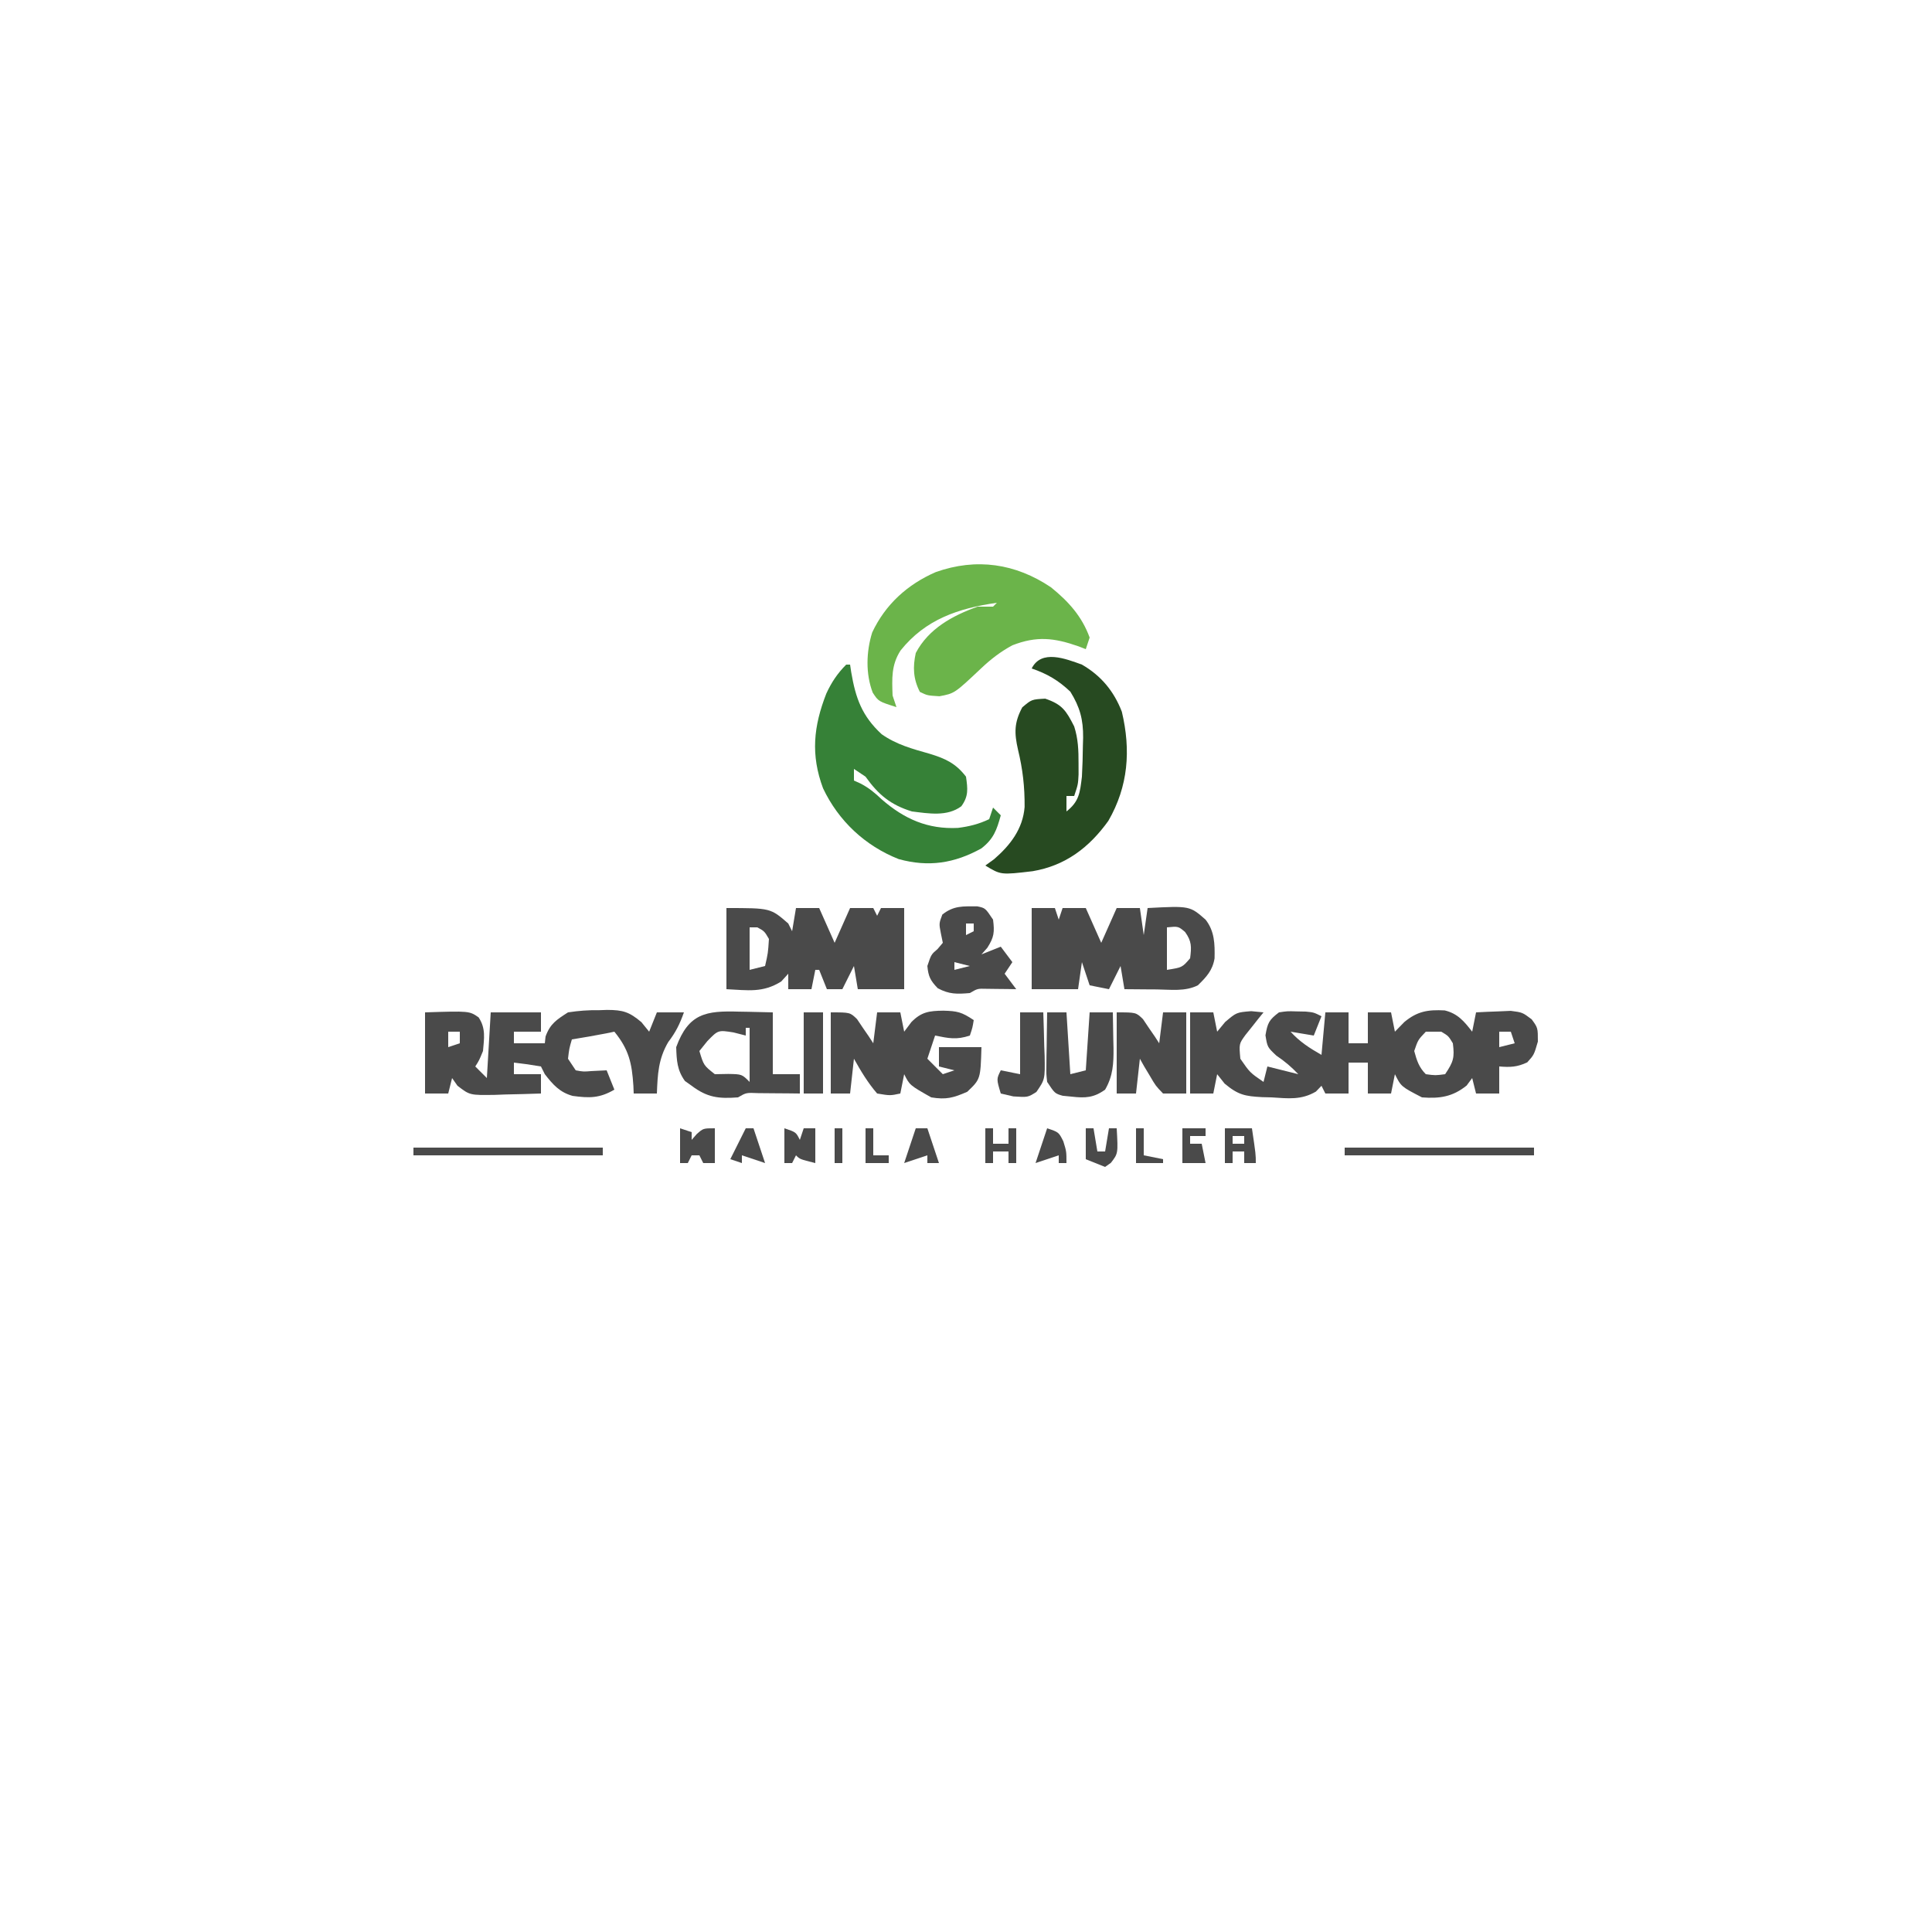 <?xml version="1.0" encoding="UTF-8"?>
<svg version="1.1" xmlns="http://www.w3.org/2000/svg" width="500" height="500">
<path d="M0 0 C1.98 0 3.96 0 6 0 C6.33 1.65 6.66 3.3 7 5 C7.681 4.175 8.361 3.35 9.062 2.5 C12 0 12 0 15.812 -0.312 C16.864 -0.209 17.916 -0.106 19 0 C18.35 0.797 18.35 0.797 17.688 1.609 C17.131 2.316 16.574 3.022 16 3.75 C15.443 4.446 14.886 5.142 14.312 5.859 C12.652 8.15 12.652 8.15 13 12 C15.477 15.586 15.477 15.586 19 18 C19.33 16.68 19.66 15.36 20 14 C22.64 14.66 25.28 15.32 28 16 C26.188 14.092 24.514 12.673 22.312 11.188 C20 9 20 9 19.5 5.938 C20.054 2.684 20.436 1.947 23 0 C25.191 -0.328 25.191 -0.328 27.562 -0.25 C28.74 -0.227 28.74 -0.227 29.941 -0.203 C32 0 32 0 34 1 C33.34 2.65 32.68 4.3 32 6 C29.03 5.505 29.03 5.505 26 5 C28.366 7.615 30.942 9.264 34 11 C34.33 7.37 34.66 3.74 35 0 C36.98 0 38.96 0 41 0 C41 2.64 41 5.28 41 8 C42.65 8 44.3 8 46 8 C46 5.36 46 2.72 46 0 C47.98 0 49.96 0 52 0 C52.495 2.475 52.495 2.475 53 5 C53.804 4.175 54.609 3.35 55.438 2.5 C58.812 -0.299 61.555 -0.727 65.875 -0.508 C69.258 0.301 70.928 2.326 73 5 C73.33 3.35 73.66 1.7 74 0 C75.915 -0.108 77.833 -0.186 79.75 -0.25 C80.817 -0.296 81.885 -0.343 82.984 -0.391 C86 0 86 0 88.391 1.793 C90 4 90 4 90 7.562 C89 11 89 11 87.25 12.938 C84.646 14.167 82.847 14.237 80 14 C80 16.31 80 18.62 80 21 C78.02 21 76.04 21 74 21 C73.505 19.02 73.505 19.02 73 17 C72.526 17.639 72.051 18.279 71.562 18.938 C67.944 21.85 64.598 22.358 60 22 C54.602 19.205 54.602 19.205 53 16 C52.505 18.475 52.505 18.475 52 21 C50.02 21 48.04 21 46 21 C46 18.36 46 15.72 46 13 C44.35 13 42.7 13 41 13 C41 15.64 41 18.28 41 21 C39.02 21 37.04 21 35 21 C34.505 20.01 34.505 20.01 34 19 C33.287 19.742 33.287 19.742 32.559 20.5 C28.741 22.738 25.385 22.271 21.062 22 C19.865 21.971 19.865 21.971 18.643 21.941 C14.208 21.699 12.459 21.384 8.934 18.438 C7.976 17.231 7.976 17.231 7 16 C6.67 17.65 6.34 19.3 6 21 C4.02 21 2.04 21 0 21 C0 14.07 0 7.14 0 0 Z M61 5 C58.975 7.125 58.975 7.125 58 10 C58.663 12.43 59.201 14.201 61 16 C63.458 16.333 63.458 16.333 66 16 C68.155 12.767 68.469 11.748 68 8 C66.854 6.103 66.854 6.103 65 5 C63.68 5 62.36 5 61 5 Z M80 5 C80 6.32 80 7.64 80 9 C81.32 8.67 82.64 8.34 84 8 C83.67 7.01 83.34 6.02 83 5 C82.01 5 81.02 5 80 5 Z " fill="#4a4a4a" transform="translate(308,262)"/>
<path d="M0 0 C4.951 2.856 8.279 6.874 10.332 12.191 C12.703 22.16 11.999 31.503 6.84 40.438 C1.898 47.321 -4.242 52.024 -12.742 53.465 C-20.982 54.437 -20.982 54.437 -25 52 C-24.258 51.464 -23.515 50.928 -22.75 50.375 C-18.554 46.751 -15.273 42.519 -14.832 36.836 C-14.791 31.646 -15.316 27.067 -16.539 22.031 C-17.528 17.673 -17.549 15.033 -15.438 11.062 C-13 9 -13 9 -9.5 8.812 C-5.085 10.31 -4.087 11.906 -2 16 C-0.968 19.219 -0.866 22.192 -0.875 25.562 C-0.871 26.988 -0.871 26.988 -0.867 28.441 C-1 31 -1 31 -2 34 C-2.66 34 -3.32 34 -4 34 C-4 35.32 -4 36.64 -4 38 C-0.67 35.394 -0.506 33.094 0 29 C0.141 26.319 0.23 23.68 0.25 21 C0.271 20.314 0.291 19.628 0.312 18.922 C0.349 14.179 -0.512 11.024 -3 7 C-6.089 4.074 -8.985 2.377 -13 1 C-10.489 -4.021 -4.208 -1.513 0 0 Z " fill="#274A21" transform="translate(280,172)"/>
<path d="M0 0 C4.499 3.642 7.992 7.477 10 13 C9.505 14.485 9.505 14.485 9 16 C8.074 15.64 8.074 15.64 7.129 15.273 C0.804 13.059 -3.697 12.545 -10 15 C-13.111 16.685 -15.554 18.578 -18.121 21.004 C-24.971 27.461 -24.971 27.461 -28.875 28.188 C-32 28 -32 28 -33.938 27.062 C-35.671 23.698 -35.793 20.619 -35 17 C-31.709 10.716 -25.491 7.324 -19 5 C-17.68 5 -16.36 5 -15 5 C-14.67 4.67 -14.34 4.34 -14 4 C-23.973 5.422 -32.5 8.286 -38.941 16.352 C-41.365 20.125 -41.155 23.65 -41 28 C-40.67 28.99 -40.34 29.98 -40 31 C-44.654 29.53 -44.654 29.53 -46.141 27.25 C-48.008 22.361 -47.824 16.646 -46.277 11.68 C-42.874 4.431 -37.155 -0.759 -29.816 -3.949 C-19.319 -7.661 -9.206 -6.196 0 0 Z " fill="#6BB44A" transform="translate(272,152)"/>
<path d="M0 0 C0.33 0 0.66 0 1 0 C1.147 0.978 1.147 0.978 1.297 1.977 C2.443 8.674 4.048 13.262 9.164 18.008 C13.017 20.714 17.097 21.801 21.561 23.066 C25.678 24.316 28.354 25.554 31 29 C31.448 32.136 31.698 34.039 29.797 36.656 C26.135 39.395 21.336 38.533 17 38 C11.513 36.31 8.33 33.686 5 29 C4.01 28.34 3.02 27.68 2 27 C2 27.99 2 28.98 2 30 C2.891 30.406 2.891 30.406 3.801 30.82 C5.966 31.982 7.418 33.188 9.188 34.875 C15.033 39.96 21.106 42.658 28.918 42.262 C31.847 41.894 34.332 41.267 37 40 C37.33 39.01 37.66 38.02 38 37 C38.66 37.66 39.32 38.32 40 39 C38.948 42.831 38.142 45.116 34.961 47.578 C27.985 51.431 21.317 52.463 13.586 50.336 C4.872 46.892 -1.992 40.454 -6 32 C-9.225 23.338 -8.461 15.978 -5.152 7.5 C-3.81 4.587 -2.271 2.271 0 0 Z " fill="#368137" transform="translate(219,172)"/>
<path d="M0 0 C11.467 -0.37 11.467 -0.37 13.867 1.297 C15.753 4.132 15.289 6.702 15 10 C14 12.438 14 12.438 13 14 C13.99 14.99 14.98 15.98 16 17 C16.33 11.39 16.66 5.78 17 0 C21.29 0 25.58 0 30 0 C30 1.65 30 3.3 30 5 C27.69 5 25.38 5 23 5 C23 5.99 23 6.98 23 8 C25.64 8 28.28 8 31 8 C31.093 7.134 31.093 7.134 31.188 6.25 C32.382 2.942 34.054 1.893 37 0 C39.838 -0.422 42.178 -0.607 45 -0.562 C46.048 -0.598 46.048 -0.598 47.117 -0.635 C51.21 -0.623 52.837 -0.137 56 2.535 C56.66 3.349 57.32 4.162 58 5 C58.66 3.35 59.32 1.7 60 0 C62.31 0 64.62 0 67 0 C65.946 2.987 64.881 5.155 62.938 7.688 C60.373 12.072 60.198 16 60 21 C58.02 21 56.04 21 54 21 C53.974 20.348 53.948 19.695 53.922 19.023 C53.539 13.119 52.755 9.603 49 5 C47.948 5.217 47.948 5.217 46.875 5.438 C43.924 6.015 40.967 6.517 38 7 C37.312 9.354 37.312 9.354 37 12 C37.66 12.99 38.32 13.98 39 15 C40.977 15.363 40.977 15.363 43.125 15.188 C44.404 15.126 45.682 15.064 47 15 C47.66 16.65 48.32 18.3 49 20 C45.144 22.247 42.526 22.203 38.191 21.617 C34.809 20.664 33.118 18.713 31 16 C30.67 15.34 30.34 14.68 30 14 C27.678 13.593 25.343 13.256 23 13 C23 13.99 23 14.98 23 16 C25.31 16 27.62 16 30 16 C30 17.65 30 19.3 30 21 C26.917 21.116 23.835 21.187 20.75 21.25 C19.441 21.3 19.441 21.3 18.105 21.352 C11.584 21.451 11.584 21.451 8.391 18.984 C7.932 18.33 7.473 17.675 7 17 C6.67 18.32 6.34 19.64 6 21 C4.02 21 2.04 21 0 21 C0 14.07 0 7.14 0 0 Z M6 5 C6 6.32 6 7.64 6 9 C6.99 8.67 7.98 8.34 9 8 C9 7.01 9 6.02 9 5 C8.01 5 7.02 5 6 5 Z " fill="#4a4a4a" transform="translate(110,262)"/>
<path d="M0 0 C11.412 0 11.412 0 16 4 C16.33 4.66 16.66 5.32 17 6 C17.33 4.02 17.66 2.04 18 0 C19.98 0 21.96 0 24 0 C25.32 2.97 26.64 5.94 28 9 C29.32 6.03 30.64 3.06 32 0 C33.98 0 35.96 0 38 0 C38.495 0.99 38.495 0.99 39 2 C39.33 1.34 39.66 0.68 40 0 C41.98 0 43.96 0 46 0 C46 6.93 46 13.86 46 21 C42.04 21 38.08 21 34 21 C33.505 18.03 33.505 18.03 33 15 C32.01 16.98 31.02 18.96 30 21 C28.68 21 27.36 21 26 21 C25.34 19.35 24.68 17.7 24 16 C23.67 16 23.34 16 23 16 C22.67 17.65 22.34 19.3 22 21 C20.02 21 18.04 21 16 21 C16 19.68 16 18.36 16 17 C15.402 17.66 14.804 18.32 14.188 19 C9.416 21.994 5.573 21.269 0 21 C0 14.07 0 7.14 0 0 Z M6 5 C6 8.63 6 12.26 6 16 C7.32 15.67 8.64 15.34 10 15 C10.765 11.645 10.765 11.645 11 8 C9.831 5.995 9.831 5.995 8 5 C7.34 5 6.68 5 6 5 Z " fill="#4a4a4a" transform="translate(188,235)"/>
<path d="M0 0 C1.98 0 3.96 0 6 0 C6.33 0.99 6.66 1.98 7 3 C7.33 2.01 7.66 1.02 8 0 C9.98 0 11.96 0 14 0 C15.32 2.97 16.64 5.94 18 9 C19.32 6.03 20.64 3.06 22 0 C23.98 0 25.96 0 28 0 C28.33 2.31 28.66 4.62 29 7 C29.33 4.69 29.66 2.38 30 0 C40.917 -0.572 40.917 -0.572 45 3 C47.341 6.01 47.412 9.277 47.328 13.031 C46.809 16.143 45.214 17.851 43 20 C39.69 21.655 36.009 21.101 32.375 21.062 C31.573 21.058 30.771 21.053 29.945 21.049 C27.964 21.037 25.982 21.019 24 21 C23.67 19.02 23.34 17.04 23 15 C22.01 16.98 21.02 18.96 20 21 C18.35 20.67 16.7 20.34 15 20 C14.34 18.02 13.68 16.04 13 14 C12.67 16.31 12.34 18.62 12 21 C8.04 21 4.08 21 0 21 C0 14.07 0 7.14 0 0 Z M35 5 C35 8.63 35 12.26 35 16 C38.971 15.372 38.971 15.372 41 13 C41.374 10.079 41.437 8.604 39.688 6.188 C37.935 4.712 37.935 4.712 35 5 Z " fill="#4a4a4a" transform="translate(267,235)"/>
<path d="M0 0 C5 0 5 0 6.801 1.75 C7.3 2.493 7.799 3.235 8.312 4 C8.824 4.742 9.336 5.485 9.863 6.25 C10.238 6.827 10.614 7.405 11 8 C11.33 5.36 11.66 2.72 12 0 C13.98 0 15.96 0 18 0 C18.33 1.65 18.66 3.3 19 5 C19.619 4.175 20.238 3.35 20.875 2.5 C23.473 -0.136 25.472 -0.389 29.125 -0.438 C32.778 -0.343 33.849 -0.101 37 2 C36.688 3.938 36.688 3.938 36 6 C32.522 7.159 30.541 6.708 27 6 C26.34 7.98 25.68 9.96 25 12 C26.32 13.32 27.64 14.64 29 16 C29.99 15.67 30.98 15.34 32 15 C30.68 14.67 29.36 14.34 28 14 C28 12.35 28 10.7 28 9 C31.63 9 35.26 9 39 9 C38.757 17.279 38.757 17.279 35.312 20.562 C31.716 22.123 29.858 22.643 26 22 C20.421 18.842 20.421 18.842 19 16 C18.67 17.65 18.34 19.3 18 21 C15.375 21.562 15.375 21.562 12 21 C9.601 18.228 7.787 15.193 6 12 C5.67 14.97 5.34 17.94 5 21 C3.35 21 1.7 21 0 21 C0 14.07 0 7.14 0 0 Z " fill="#4a4a4a" transform="translate(215,262)"/>
<path d="M0 0 C1.261 0.02 1.261 0.02 2.547 0.041 C4.615 0.076 6.683 0.13 8.75 0.188 C8.75 5.468 8.75 10.748 8.75 16.188 C11.06 16.188 13.37 16.188 15.75 16.188 C15.75 17.837 15.75 19.488 15.75 21.188 C14.763 21.176 13.775 21.164 12.758 21.152 C11.476 21.143 10.195 21.134 8.875 21.125 C6.961 21.108 6.961 21.108 5.008 21.09 C1.863 20.956 1.863 20.956 -0.25 22.188 C-5.28 22.567 -8.19 22.233 -12.25 19.188 C-12.828 18.775 -13.405 18.363 -14 17.938 C-16.033 15.092 -16.133 12.637 -16.25 9.188 C-13.043 0.41 -8.513 -0.259 0 0 Z M1.75 4.188 C1.75 4.848 1.75 5.508 1.75 6.188 C0.172 5.785 0.172 5.785 -1.438 5.375 C-5.396 4.75 -5.396 4.75 -8.188 7.625 C-8.868 8.471 -9.549 9.316 -10.25 10.188 C-9.131 13.914 -9.131 13.914 -6.25 16.188 C-5.095 16.167 -3.94 16.146 -2.75 16.125 C0.75 16.188 0.75 16.188 2.75 18.188 C2.75 13.568 2.75 8.947 2.75 4.188 C2.42 4.188 2.09 4.188 1.75 4.188 Z " fill="#4a4a4a" transform="translate(191.25,261.812)"/>
<path d="M0 0 C2.059 0.434 2.059 0.434 4.059 3.434 C4.471 6.648 4.34 8 2.559 10.746 C2.064 11.303 1.569 11.86 1.059 12.434 C2.709 11.774 4.359 11.114 6.059 10.434 C7.049 11.754 8.039 13.074 9.059 14.434 C8.069 15.919 8.069 15.919 7.059 17.434 C8.049 18.754 9.039 20.074 10.059 21.434 C9.011 21.416 9.011 21.416 7.941 21.398 C7.031 21.389 6.121 21.38 5.184 21.371 C4.279 21.359 3.374 21.348 2.441 21.336 C0.042 21.271 0.042 21.271 -1.941 22.434 C-5.253 22.722 -7.301 22.779 -10.254 21.184 C-12.158 19.209 -12.687 18.146 -12.941 15.434 C-11.941 12.434 -11.941 12.434 -10.316 11.059 C-9.863 10.522 -9.409 9.986 -8.941 9.434 C-9.106 8.629 -9.271 7.825 -9.441 6.996 C-9.941 4.434 -9.941 4.434 -9.066 2.121 C-6.096 -0.238 -3.701 -0.006 0 0 Z M-2.941 4.434 C-2.941 5.424 -2.941 6.414 -2.941 7.434 C-2.281 7.104 -1.621 6.774 -0.941 6.434 C-0.941 5.774 -0.941 5.114 -0.941 4.434 C-1.601 4.434 -2.261 4.434 -2.941 4.434 Z M-5.941 14.434 C-5.941 15.094 -5.941 15.754 -5.941 16.434 C-4.621 16.104 -3.301 15.774 -1.941 15.434 C-3.261 15.104 -4.581 14.774 -5.941 14.434 Z " fill="#4a4a4a" transform="translate(252.941,234.566)"/>
<path d="M0 0 C5 0 5 0 6.801 1.75 C7.3 2.493 7.799 3.235 8.312 4 C8.824 4.742 9.336 5.485 9.863 6.25 C10.238 6.827 10.614 7.405 11 8 C11.33 5.36 11.66 2.72 12 0 C13.98 0 15.96 0 18 0 C18 6.93 18 13.86 18 21 C16.02 21 14.04 21 12 21 C10.102 19.031 10.102 19.031 8.625 16.5 C8.122 15.665 7.62 14.829 7.102 13.969 C6.556 12.994 6.556 12.994 6 12 C5.67 14.97 5.34 17.94 5 21 C3.35 21 1.7 21 0 21 C0 14.07 0 7.14 0 0 Z " fill="#4a4a4a" transform="translate(289,262)"/>
<path d="M0 0 C1.65 0 3.3 0 5 0 C5.33 5.28 5.66 10.56 6 16 C7.32 15.67 8.64 15.34 10 15 C10.33 10.05 10.66 5.1 11 0 C12.98 0 14.96 0 17 0 C17.054 2.396 17.094 4.791 17.125 7.188 C17.142 7.861 17.159 8.535 17.176 9.229 C17.215 13.259 17.046 16.48 15 20 C12.092 22.098 9.878 22.217 6.375 21.812 C5.211 21.698 5.211 21.698 4.023 21.582 C2 21 2 21 0 18 C-0.227 16.007 -0.227 16.007 -0.195 13.77 C-0.189 12.967 -0.182 12.165 -0.176 11.338 C-0.159 10.505 -0.142 9.671 -0.125 8.812 C-0.116 7.968 -0.107 7.123 -0.098 6.252 C-0.074 4.168 -0.038 2.084 0 0 Z " fill="#4a4a4a" transform="translate(271,262)"/>
<path d="M0 0 C1.98 0 3.96 0 6 0 C6.108 2.918 6.187 5.831 6.25 8.75 C6.3 9.988 6.3 9.988 6.352 11.25 C6.45 17.345 6.45 17.345 4.219 20.594 C2 22 2 22 -1.75 21.75 C-2.822 21.503 -3.895 21.255 -5 21 C-6.125 17.25 -6.125 17.25 -5 15 C-3.35 15.33 -1.7 15.66 0 16 C0 10.72 0 5.44 0 0 Z " fill="#4a4a4a" transform="translate(264,262)"/>
<path d="M0 0 C1.65 0 3.3 0 5 0 C5 6.93 5 13.86 5 21 C3.35 21 1.7 21 0 21 C0 14.07 0 7.14 0 0 Z " fill="#4a4a4a" transform="translate(208,262)"/>
<path d="M0 0 C16.17 0 32.34 0 49 0 C49 0.66 49 1.32 49 2 C32.83 2 16.66 2 0 2 C0 1.34 0 0.68 0 0 Z " fill="#4a4a4a" transform="translate(348,297)"/>
<path d="M0 0 C16.17 0 32.34 0 49 0 C49 0.66 49 1.32 49 2 C32.83 2 16.66 2 0 2 C0 1.34 0 0.68 0 0 Z " fill="#4a4a4a" transform="translate(107,297)"/>
<path d="M0 0 C0.99 0.33 1.98 0.66 3 1 C3 1.66 3 2.32 3 3 C3.433 2.505 3.866 2.01 4.312 1.5 C6 0 6 0 9 0 C9 2.97 9 5.94 9 9 C8.01 9 7.02 9 6 9 C5.67 8.34 5.34 7.68 5 7 C4.34 7 3.68 7 3 7 C2.67 7.66 2.34 8.32 2 9 C1.34 9 0.68 9 0 9 C0 6.03 0 3.06 0 0 Z " fill="#4a4a4a" transform="translate(176,292)"/>
<path d="M0 0 C3 1 3 1 4 3 C4.33 2.01 4.66 1.02 5 0 C5.99 0 6.98 0 8 0 C8 2.97 8 5.94 8 9 C4 8 4 8 3 7 C2.67 7.66 2.34 8.32 2 9 C1.34 9 0.68 9 0 9 C0 6.03 0 3.06 0 0 Z " fill="#4a4a4a" transform="translate(203,292)"/>
<path d="M0 0 C2.31 0 4.62 0 7 0 C8 6.75 8 6.75 8 9 C7.01 9 6.02 9 5 9 C5 8.01 5 7.02 5 6 C4.01 6 3.02 6 2 6 C2 6.99 2 7.98 2 9 C1.34 9 0.68 9 0 9 C0 6.03 0 3.06 0 0 Z M2 2 C2 2.66 2 3.32 2 4 C2.99 4 3.98 4 5 4 C5 3.34 5 2.68 5 2 C4.01 2 3.02 2 2 2 Z " fill="#4a4a4a" transform="translate(317,292)"/>
<path d="M0 0 C0.66 0 1.32 0 2 0 C2.33 1.98 2.66 3.96 3 6 C3.66 6 4.32 6 5 6 C5.33 4.02 5.66 2.04 6 0 C6.66 0 7.32 0 8 0 C8.369 6.523 8.369 6.523 6.5 8.938 C6.005 9.288 5.51 9.639 5 10 C2.525 9.01 2.525 9.01 0 8 C0 5.36 0 2.72 0 0 Z " fill="#4a4a4a" transform="translate(281,292)"/>
<path d="M0 0 C0.66 0 1.32 0 2 0 C2 1.32 2 2.64 2 4 C3.32 4 4.64 4 6 4 C6 2.68 6 1.36 6 0 C6.66 0 7.32 0 8 0 C8 2.97 8 5.94 8 9 C7.34 9 6.68 9 6 9 C6 8.01 6 7.02 6 6 C4.68 6 3.36 6 2 6 C2 6.99 2 7.98 2 9 C1.34 9 0.68 9 0 9 C0 6.03 0 3.06 0 0 Z " fill="#4a4a4a" transform="translate(255,292)"/>
<path d="M0 0 C0.99 0 1.98 0 3 0 C3.99 2.97 4.98 5.94 6 9 C5.01 9 4.02 9 3 9 C3 8.34 3 7.68 3 7 C1.02 7.66 -0.96 8.32 -3 9 C-2.01 6.03 -1.02 3.06 0 0 Z " fill="#4a4a4a" transform="translate(237,292)"/>
<path d="M0 0 C3 1 3 1 4.188 3.375 C5 6 5 6 5 9 C4.34 9 3.68 9 3 9 C3 8.34 3 7.68 3 7 C1.02 7.66 -0.96 8.32 -3 9 C-2.01 6.03 -1.02 3.06 0 0 Z " fill="#4a4a4a" transform="translate(271,292)"/>
<path d="M0 0 C0.66 0 1.32 0 2 0 C2.99 2.97 3.98 5.94 5 9 C3.02 8.34 1.04 7.68 -1 7 C-1 7.66 -1 8.32 -1 9 C-1.99 8.67 -2.98 8.34 -4 8 C-2.68 5.36 -1.36 2.72 0 0 Z " fill="#4a4a4a" transform="translate(193,292)"/>
<path d="M0 0 C1.98 0 3.96 0 6 0 C6 0.66 6 1.32 6 2 C4.68 2 3.36 2 2 2 C2 2.66 2 3.32 2 4 C2.99 4 3.98 4 5 4 C5.33 5.65 5.66 7.3 6 9 C4.02 9 2.04 9 0 9 C0 6.03 0 3.06 0 0 Z " fill="#4a4a4a" transform="translate(306,292)"/>
<path d="M0 0 C0.66 0 1.32 0 2 0 C2 2.31 2 4.62 2 7 C3.65 7.33 5.3 7.66 7 8 C7 8.33 7 8.66 7 9 C4.69 9 2.38 9 0 9 C0 6.03 0 3.06 0 0 Z " fill="#4a4a4a" transform="translate(294,292)"/>
<path d="M0 0 C0.66 0 1.32 0 2 0 C2 2.31 2 4.62 2 7 C3.32 7 4.64 7 6 7 C6 7.66 6 8.32 6 9 C4.02 9 2.04 9 0 9 C0 6.03 0 3.06 0 0 Z " fill="#4a4a4a" transform="translate(224,292)"/>
<path d="M0 0 C0.66 0 1.32 0 2 0 C2 2.97 2 5.94 2 9 C1.34 9 0.68 9 0 9 C0 6.03 0 3.06 0 0 Z " fill="#4a4a4a" transform="translate(216,292)"/>
</svg>
